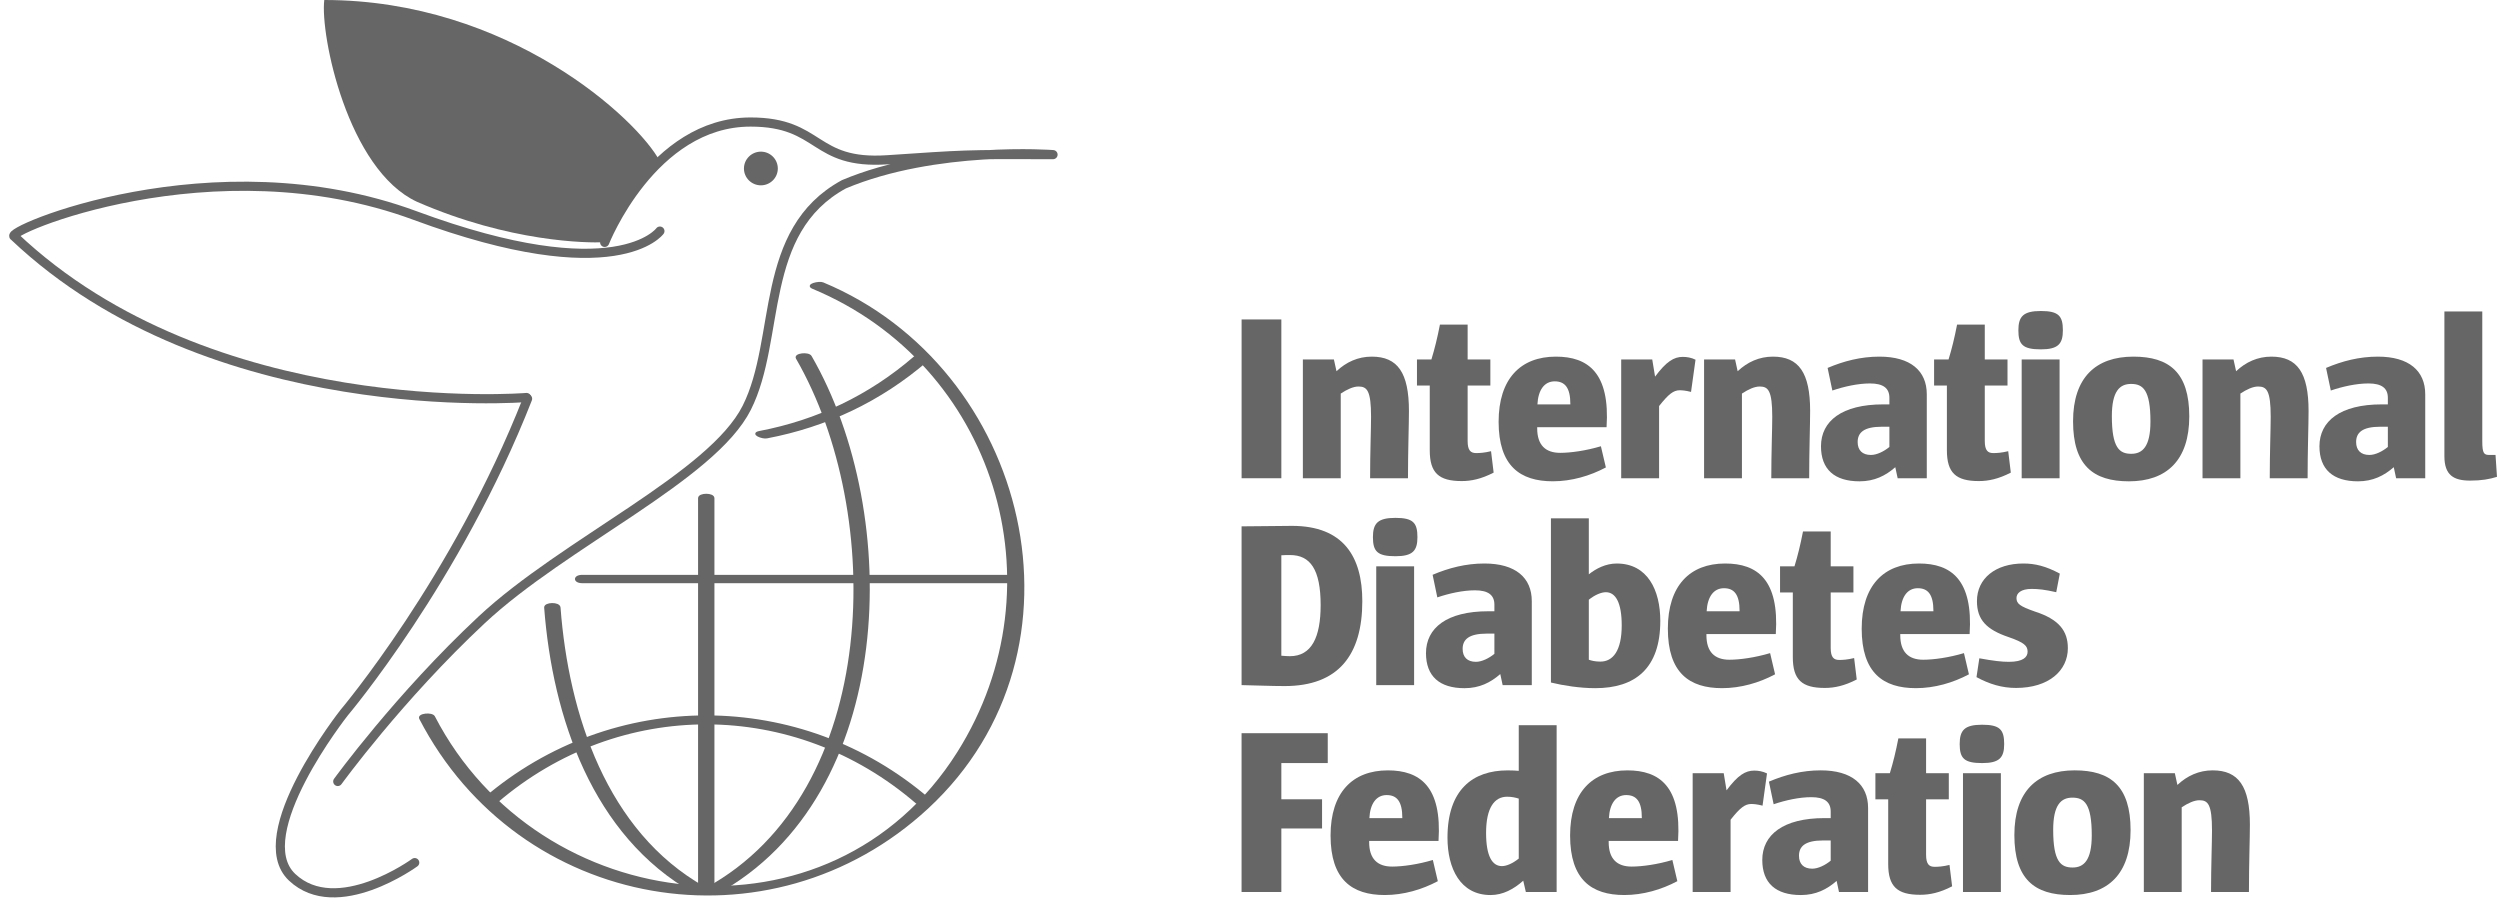 <?xml version="1.0" encoding="UTF-8"?>
<svg width="182px" height="66px" viewBox="0 0 182 66" version="1.1" xmlns="http://www.w3.org/2000/svg" xmlns:xlink="http://www.w3.org/1999/xlink">
    <!-- Generator: sketchtool 54.1 (76490) - https://sketchapp.com -->
    <title>B7C6FEFB-03A4-4DAF-AA23-6733F0E83E6A</title>
    <desc>Created with sketchtool.</desc>
    <g id="Desktop" stroke="none" stroke-width="1" fill="none" fill-rule="evenodd">
        <g id="D-Homepage" transform="translate(-139, -3791)">
            <g id="idf-logo" transform="translate(140, 3791)">
                <g id="Group">
                    <path d="M58.163,20.959 C71.454,26.487 76.457,42.535 68.752,54.78 C59.521,69.436 38.202,66.867 30.6,52.181 C30.454,51.89 29.424,51.996 29.583,52.306 C36.812,66.273 55.068,69.417 66.527,58.809 C78.948,47.293 73.796,26.809 58.907,20.62 C58.633,20.502 57.643,20.735 58.163,20.959" id="Fill-4" fill="#666666"></path>
                    <path d="M58.163,20.959 C71.454,26.487 76.457,42.535 68.752,54.78 C59.521,69.436 38.202,66.867 30.6,52.181 C30.454,51.89 29.424,51.996 29.583,52.306 C36.812,66.273 55.068,69.417 66.527,58.809 C78.948,47.293 73.796,26.809 58.907,20.62 C58.633,20.502 57.643,20.735 58.163,20.959" id="Fill-6" fill="#666666"></path>
                    <path d="M58.163,20.959 C71.454,26.487 76.457,42.535 68.752,54.78 C59.521,69.436 38.202,66.867 30.6,52.181 C30.454,51.89 29.424,51.996 29.583,52.306 C36.812,66.273 55.068,69.417 66.527,58.809 C78.948,47.293 73.796,26.809 58.907,20.62 C58.633,20.502 57.643,20.735 58.163,20.959 Z" id="Stroke-8" stroke="#666666" stroke-width="0.133"></path>
                    <path d="M38.681,44.229 C39.289,52.217 42.206,60.823 49.504,64.94 C49.77,65.097 50.756,64.891 50.25,64.6 C43.12,60.581 40.326,51.996 39.74,44.229 C39.709,43.868 38.661,43.899 38.681,44.229" id="Fill-10" fill="#666666"></path>
                    <path d="M38.681,44.229 C39.289,52.217 42.206,60.823 49.504,64.94 C49.77,65.097 50.756,64.891 50.25,64.6 C43.12,60.581 40.326,51.996 39.74,44.229 C39.709,43.868 38.661,43.899 38.681,44.229" id="Fill-12" fill="#666666"></path>
                    <path d="M38.681,44.229 C39.289,52.217 42.206,60.823 49.504,64.94 C49.77,65.097 50.756,64.891 50.25,64.6 C43.12,60.581 40.326,51.996 39.74,44.229 C39.709,43.868 38.661,43.899 38.681,44.229 Z" id="Stroke-14" stroke="#666666" stroke-width="0.133"></path>
                    <path d="M49.886,36.268 L49.886,64.699 C49.886,65.029 50.944,65.029 50.944,64.699 L50.944,36.268 C50.944,35.928 49.886,35.928 49.886,36.268" id="Fill-16" fill="#666666"></path>
                    <path d="M49.886,36.268 L49.886,64.699 C49.886,65.029 50.944,65.029 50.944,64.699 L50.944,36.268 C50.944,35.928 49.886,35.928 49.886,36.268" id="Fill-18" fill="#666666"></path>
                    <path d="M49.886,36.268 L49.886,64.699 C49.886,65.029 50.944,65.029 50.944,64.699 L50.944,36.268 C50.944,35.928 49.886,35.928 49.886,36.268 Z" id="Stroke-20" stroke="#666666" stroke-width="0.133"></path>
                    <path d="M41.394,42.39 L72.679,42.39 C73.315,42.39 73.315,41.915 72.679,41.915 L41.394,41.915 C40.768,41.915 40.768,42.39 41.394,42.39" id="Fill-22" fill="#666666"></path>
                    <path d="M41.394,42.39 L72.679,42.39 C73.315,42.39 73.315,41.915 72.679,41.915 L41.394,41.915 C40.768,41.915 40.768,42.39 41.394,42.39" id="Fill-24" fill="#666666"></path>
                    <path d="M41.394,42.39 L72.679,42.39 C73.315,42.39 73.315,41.915 72.679,41.915 L41.394,41.915 C40.768,41.915 40.768,42.39 41.394,42.39 Z" id="Stroke-26" stroke="#666666" stroke-width="0.133"></path>
                    <path d="M65.568,26.012 C62.296,28.833 58.517,30.633 54.296,31.442 C53.63,31.567 54.49,31.917 54.824,31.849 C59.171,31.023 63.1,29.163 66.479,26.254 C66.813,25.961 65.793,25.815 65.568,26.012" id="Fill-28" fill="#666666"></path>
                    <path d="M65.568,26.012 C62.296,28.833 58.517,30.633 54.296,31.442 C53.63,31.567 54.49,31.917 54.824,31.849 C59.171,31.023 63.1,29.163 66.479,26.254 C66.813,25.961 65.793,25.815 65.568,26.012 Z" id="Stroke-30" stroke="#666666" stroke-width="0.133"></path>
                    <path d="M66.636,58.195 C57.3,50.156 43.629,50.128 34.265,58.137 C33.932,58.418 34.939,58.573 35.175,58.38 C44.099,50.74 56.822,50.77 65.723,58.437 C65.96,58.632 66.967,58.479 66.636,58.195" id="Fill-32" fill="#666666"></path>
                    <path d="M66.636,58.195 C57.3,50.156 43.629,50.128 34.265,58.137 C33.932,58.418 34.939,58.573 35.175,58.38 C44.099,50.74 56.822,50.77 65.723,58.437 C65.96,58.632 66.967,58.479 66.636,58.195" id="Fill-34" fill="#666666"></path>
                    <path d="M66.636,58.195 C57.3,50.156 43.629,50.128 34.265,58.137 C33.932,58.418 34.939,58.573 35.175,58.38 C44.099,50.74 56.822,50.77 65.723,58.437 C65.96,58.632 66.967,58.479 66.636,58.195 Z" id="Stroke-36" stroke="#666666" stroke-width="0.133"></path>
                    <path d="M57.007,26.079 C63.531,37.369 63.236,57.688 50.426,64.688 C49.915,64.958 50.904,65.175 51.168,65.029 C64.207,57.911 64.707,37.524 58.026,25.952 C57.859,25.659 56.831,25.777 57.007,26.079" id="Fill-38" fill="#666666"></path>
                    <path d="M57.007,26.079 C63.531,37.369 63.236,57.688 50.426,64.688 C49.915,64.958 50.904,65.175 51.168,65.029 C64.207,57.911 64.707,37.524 58.026,25.952 C57.859,25.659 56.831,25.777 57.007,26.079" id="Fill-40" fill="#666666"></path>
                    <path d="M57.007,26.079 C63.531,37.369 63.236,57.688 50.426,64.688 C49.915,64.958 50.904,65.175 51.168,65.029 C64.207,57.911 64.707,37.524 58.026,25.952 C57.859,25.659 56.831,25.777 57.007,26.079 Z" id="Stroke-42" stroke="#666666" stroke-width="0.133"></path>
                    <polygon id="Fill-44" fill="#666666" points="89.388 34.816 92.282 34.816 92.282 23.256 89.388 23.256"></polygon>
                    <path d="M101.501,34.817 L98.743,34.817 C98.743,32.951 98.813,31.238 98.813,30.347 C98.813,28.43 98.52,28.138 97.899,28.138 C97.521,28.138 97.072,28.344 96.606,28.652 L96.606,34.817 L93.849,34.817 L93.849,26.169 L96.108,26.169 L96.297,27.026 C97.003,26.357 97.865,25.963 98.866,25.963 C100.744,25.963 101.571,27.128 101.571,29.92 C101.571,30.913 101.501,32.796 101.501,34.817" id="Fill-46" fill="#666666"></path>
                    <path d="M105.413,35.022 C103.739,35.022 103.086,34.423 103.086,32.778 L103.086,28.068 L102.155,28.068 L102.155,26.168 L103.207,26.168 C103.446,25.381 103.637,24.61 103.827,23.633 L105.844,23.633 L105.844,26.168 L107.498,26.168 L107.498,28.068 L105.844,28.068 L105.844,32.111 C105.844,32.796 106.067,32.984 106.464,32.984 C106.721,32.984 107.048,32.967 107.548,32.847 L107.737,34.406 C106.842,34.868 106.118,35.022 105.413,35.022" id="Fill-47" fill="#666666"></path>
                    <path d="M110.908,31.1 L110.908,31.185 C110.908,32.401 111.511,32.967 112.581,32.967 C113.338,32.967 114.459,32.812 115.545,32.487 L115.907,34.03 C114.751,34.645 113.407,35.038 112.046,35.038 C109.668,35.038 108.099,33.926 108.099,30.707 C108.099,27.573 109.701,25.963 112.268,25.963 C114.613,25.963 116.217,27.144 115.958,31.1 L110.908,31.1 Z M113.321,29.405 C113.321,28.224 112.926,27.762 112.184,27.762 C111.426,27.762 110.978,28.395 110.925,29.44 L113.321,29.44 L113.321,29.405 Z" id="Fill-48" fill="#666666"></path>
                    <path d="M122.107,28.532 C121.712,28.43 121.453,28.411 121.282,28.411 C120.832,28.411 120.472,28.687 119.782,29.56 L119.782,34.817 L117.023,34.817 L117.023,26.169 L119.283,26.169 L119.489,27.418 C120.317,26.306 120.868,25.981 121.506,25.981 C121.797,25.981 122.126,26.032 122.434,26.186 L122.107,28.532 Z" id="Fill-49" fill="#666666"></path>
                    <path d="M130.708,34.817 L127.95,34.817 C127.95,32.951 128.02,31.238 128.02,30.347 C128.02,28.43 127.724,28.138 127.107,28.138 C126.726,28.138 126.28,28.344 125.813,28.652 L125.813,34.817 L123.057,34.817 L123.057,26.169 L125.313,26.169 L125.501,27.026 C126.21,26.357 127.072,25.963 128.07,25.963 C129.95,25.963 130.778,27.128 130.778,29.92 C130.778,30.913 130.708,32.796 130.708,34.817" id="Fill-50" fill="#666666"></path>
                    <path d="M137.15,34.817 L136.977,34.012 C136.273,34.629 135.461,35.04 134.375,35.04 C132.548,35.04 131.568,34.167 131.568,32.489 C131.568,30.656 133.084,29.439 136.098,29.439 L136.548,29.439 L136.548,28.961 C136.548,28.258 136.098,27.915 135.134,27.915 C134.257,27.915 133.256,28.138 132.395,28.43 L132.05,26.785 C133.222,26.288 134.463,25.963 135.823,25.963 C138.081,25.963 139.27,26.991 139.27,28.704 L139.27,34.817 L137.15,34.817 Z M136.548,31.066 L135.997,31.066 C134.687,31.066 134.237,31.495 134.237,32.18 C134.237,32.779 134.582,33.121 135.202,33.121 C135.633,33.121 136.15,32.865 136.548,32.54 L136.548,31.066 Z" id="Fill-51" fill="#666666"></path>
                    <path d="M143.06,35.022 C141.388,35.022 140.734,34.423 140.734,32.778 L140.734,28.068 L139.802,28.068 L139.802,26.168 L140.855,26.168 C141.096,25.381 141.285,24.61 141.475,23.633 L143.492,23.633 L143.492,26.168 L145.146,26.168 L145.146,28.068 L143.492,28.068 L143.492,32.111 C143.492,32.796 143.715,32.984 144.112,32.984 C144.371,32.984 144.698,32.967 145.198,32.847 L145.387,34.406 C144.492,34.868 143.766,35.022 143.06,35.022" id="Fill-52" fill="#666666"></path>
                    <path d="M147.575,25.433 C146.265,25.433 145.938,25.09 145.938,24.046 C145.938,23.034 146.3,22.641 147.575,22.641 C148.869,22.641 149.177,23.001 149.177,24.046 C149.177,25.039 148.832,25.433 147.575,25.433 L147.575,25.433 Z M146.178,34.817 L148.937,34.817 L148.937,26.169 L146.178,26.169 L146.178,34.817 Z" id="Fill-53" fill="#666666"></path>
                    <path d="M153.984,35.04 C151.383,35.04 149.919,33.875 149.919,30.673 C149.919,27.488 151.571,25.963 154.312,25.963 C156.916,25.963 158.379,27.11 158.379,30.313 C158.379,33.515 156.724,35.04 153.984,35.04 M154.141,27.95 C153.314,27.95 152.743,28.481 152.743,30.296 C152.743,32.608 153.295,33.037 154.156,33.037 C154.968,33.037 155.553,32.522 155.553,30.691 C155.553,28.377 155.002,27.95 154.141,27.95" id="Fill-54" fill="#666666"></path>
                    <path d="M166.994,34.817 L164.238,34.817 C164.238,32.951 164.307,31.238 164.307,30.347 C164.307,28.43 164.012,28.138 163.392,28.138 C163.014,28.138 162.565,28.344 162.1,28.652 L162.1,34.817 L159.344,34.817 L159.344,26.169 L161.599,26.169 L161.788,27.026 C162.496,26.357 163.359,25.963 164.357,25.963 C166.235,25.963 167.064,27.128 167.064,29.92 C167.064,30.913 166.994,32.796 166.994,34.817" id="Fill-55" fill="#666666"></path>
                    <path d="M173.438,34.817 L173.266,34.012 C172.56,34.629 171.748,35.04 170.664,35.04 C168.837,35.04 167.856,34.167 167.856,32.489 C167.856,30.656 169.372,29.439 172.387,29.439 L172.836,29.439 L172.836,28.961 C172.836,28.258 172.387,27.915 171.422,27.915 C170.544,27.915 169.543,28.138 168.683,28.43 L168.337,26.785 C169.509,26.288 170.75,25.963 172.112,25.963 C174.368,25.963 175.557,26.991 175.557,28.704 L175.557,34.817 L173.438,34.817 Z M172.836,31.066 L172.284,31.066 C170.974,31.066 170.526,31.495 170.526,32.18 C170.526,32.779 170.871,33.121 171.491,33.121 C171.922,33.121 172.437,32.865 172.836,32.54 L172.836,31.066 Z" id="Fill-56" fill="#666666"></path>
                    <path d="M178.83,34.988 C177.625,34.988 176.952,34.595 176.952,33.207 L176.952,22.675 L179.71,22.675 L179.71,32.128 C179.71,33.036 179.847,33.121 180.245,33.121 L180.674,33.121 L180.78,34.714 C180.229,34.885 179.657,34.988 178.83,34.988" id="Fill-57" fill="#666666"></path>
                    <path d="M92.522,49.946 C91.506,49.946 90.438,49.895 89.387,49.876 L89.387,38.318 C90.73,38.318 91.919,38.283 93.057,38.283 C96.815,38.283 98.176,40.544 98.176,43.763 C98.176,47.685 96.436,49.946 92.522,49.946 M92.919,40.407 C92.713,40.407 92.506,40.407 92.281,40.424 L92.281,47.736 C92.506,47.753 92.713,47.771 92.902,47.771 C94.49,47.771 95.143,46.383 95.143,44.054 C95.143,41.451 94.384,40.407 92.919,40.407" id="Fill-58" fill="#666666"></path>
                    <path d="M100.587,40.493 C99.278,40.493 98.949,40.15 98.949,39.105 C98.949,38.095 99.31,37.701 100.587,37.701 C101.88,37.701 102.189,38.061 102.189,39.105 C102.189,40.098 101.845,40.493 100.587,40.493 L100.587,40.493 Z M99.19,49.876 L101.947,49.876 L101.947,41.229 L99.19,41.229 L99.19,49.876 Z" id="Fill-59" fill="#666666"></path>
                    <path d="M108.393,49.877 L108.22,49.072 C107.516,49.689 106.704,50.1 105.618,50.1 C103.792,50.1 102.812,49.227 102.812,47.549 C102.812,45.716 104.325,44.5 107.342,44.5 L107.792,44.5 L107.792,44.02 C107.792,43.318 107.342,42.975 106.377,42.975 C105.499,42.975 104.499,43.198 103.637,43.49 L103.294,41.845 C104.464,41.348 105.705,41.023 107.066,41.023 C109.325,41.023 110.514,42.051 110.514,43.764 L110.514,49.877 L108.393,49.877 Z M107.792,46.127 L107.241,46.127 C105.931,46.127 105.48,46.556 105.48,47.24 C105.48,47.839 105.826,48.181 106.445,48.181 C106.877,48.181 107.393,47.925 107.792,47.6 L107.792,46.127 Z" id="Fill-60" fill="#666666"></path>
                    <path d="M115.131,50.099 C114.027,50.099 112.82,49.911 111.908,49.688 L111.908,37.735 L114.666,37.735 L114.666,41.811 C115.201,41.383 115.907,41.024 116.697,41.024 C118.939,41.024 119.87,42.958 119.87,45.202 C119.87,48.662 118.044,50.099 115.131,50.099 M115.907,43.113 C115.579,43.113 115.111,43.301 114.666,43.66 L114.666,48.028 C114.855,48.096 115.131,48.165 115.51,48.165 C116.421,48.165 117.061,47.376 117.061,45.527 C117.061,43.865 116.612,43.113 115.907,43.113" id="Fill-61" fill="#666666"></path>
                    <path d="M123.228,46.16 L123.228,46.246 C123.228,47.462 123.831,48.028 124.9,48.028 C125.657,48.028 126.778,47.872 127.864,47.547 L128.226,49.09 C127.072,49.706 125.727,50.098 124.367,50.098 C121.987,50.098 120.42,48.986 120.42,45.767 C120.42,42.634 122.022,41.023 124.589,41.023 C126.934,41.023 128.537,42.205 128.278,46.16 L123.228,46.16 Z M125.641,44.465 C125.641,43.284 125.245,42.822 124.505,42.822 C123.746,42.822 123.298,43.455 123.244,44.5 L125.641,44.5 L125.641,44.465 Z" id="Fill-62" fill="#666666"></path>
                    <path d="M131.844,50.082 C130.171,50.082 129.517,49.483 129.517,47.838 L129.517,43.13 L128.587,43.13 L128.587,41.228 L129.638,41.228 C129.879,40.441 130.068,39.67 130.258,38.693 L132.275,38.693 L132.275,41.228 L133.929,41.228 L133.929,43.13 L132.275,43.13 L132.275,47.171 C132.275,47.856 132.498,48.044 132.895,48.044 C133.154,48.044 133.481,48.028 133.981,47.907 L134.17,49.466 C133.275,49.928 132.549,50.082 131.844,50.082" id="Fill-63" fill="#666666"></path>
                    <path d="M137.339,46.16 L137.339,46.246 C137.339,47.462 137.942,48.028 139.011,48.028 C139.769,48.028 140.891,47.872 141.976,47.547 L142.338,49.09 C141.183,49.706 139.838,50.098 138.478,50.098 C136.099,50.098 134.531,48.986 134.531,45.767 C134.531,42.634 136.134,41.023 138.701,41.023 C141.046,41.023 142.648,42.205 142.389,46.16 L137.339,46.16 Z M139.752,44.465 C139.752,43.284 139.357,42.822 138.616,42.822 C137.857,42.822 137.409,43.455 137.358,44.5 L139.752,44.5 L139.752,44.465 Z" id="Fill-64" fill="#666666"></path>
                    <path d="M145.765,50.082 C144.749,50.082 143.834,49.808 142.889,49.295 L143.095,47.924 C144.128,48.113 144.731,48.181 145.249,48.181 C146.283,48.181 146.609,47.838 146.609,47.445 C146.609,47.016 146.368,46.777 145.231,46.382 C143.61,45.835 142.922,45.115 142.922,43.762 C142.922,42.102 144.282,41.023 146.3,41.023 C147.144,41.023 147.937,41.211 148.954,41.759 L148.694,43.112 C147.869,42.924 147.388,42.873 146.904,42.873 C146.127,42.873 145.8,43.181 145.8,43.54 C145.8,43.952 146.058,44.14 147.127,44.516 C148.885,45.081 149.54,45.92 149.54,47.188 C149.54,48.815 148.16,50.082 145.765,50.082" id="Fill-65" fill="#666666"></path>
                    <polygon id="Fill-66" fill="#666666" points="92.282 55.551 92.282 58.188 95.246 58.188 95.246 60.313 92.282 60.313 92.282 64.937 89.386 64.937 89.386 53.377 95.66 53.377 95.66 55.551"></polygon>
                    <path d="M98.675,61.221 L98.675,61.305 C98.675,62.523 99.278,63.087 100.347,63.087 C101.104,63.087 102.225,62.932 103.311,62.607 L103.673,64.15 C102.516,64.765 101.174,65.158 99.812,65.158 C97.434,65.158 95.865,64.046 95.865,60.827 C95.865,57.693 97.466,56.083 100.035,56.083 C102.378,56.083 103.984,57.264 103.724,61.221 L98.675,61.221 Z M101.088,59.525 C101.088,58.343 100.691,57.881 99.95,57.881 C99.191,57.881 98.743,58.515 98.691,59.559 L101.088,59.559 L101.088,59.525 Z" id="Fill-67" fill="#666666"></path>
                    <path d="M110.081,64.936 L109.892,64.114 C109.203,64.731 108.411,65.159 107.514,65.159 C105.309,65.159 104.377,63.223 104.377,60.981 C104.377,57.486 106.222,56.084 108.754,56.084 C109.065,56.084 109.41,56.1 109.565,56.117 L109.565,52.795 L112.323,52.795 L112.323,64.936 L110.081,64.936 Z M109.565,58.138 C109.341,58.068 109.065,58.001 108.721,58.001 C107.79,58.001 107.187,58.806 107.187,60.638 C107.187,62.332 107.635,63.053 108.341,63.053 C108.67,63.053 109.116,62.863 109.565,62.505 L109.565,58.138 Z" id="Fill-68" fill="#666666"></path>
                    <path d="M116.112,61.221 L116.112,61.305 C116.112,62.523 116.713,63.087 117.784,63.087 C118.542,63.087 119.662,62.932 120.748,62.607 L121.11,64.15 C119.955,64.765 118.611,65.158 117.25,65.158 C114.872,65.158 113.303,64.046 113.303,60.827 C113.303,57.693 114.905,56.083 117.472,56.083 C119.817,56.083 121.419,57.264 121.162,61.221 L116.112,61.221 Z M118.525,59.525 C118.525,58.343 118.13,57.881 117.387,57.881 C116.63,57.881 116.182,58.515 116.129,59.559 L118.525,59.559 L118.525,59.525 Z" id="Fill-69" fill="#666666"></path>
                    <path d="M127.313,58.652 C126.916,58.548 126.657,58.531 126.486,58.531 C126.036,58.531 125.675,58.805 124.986,59.678 L124.986,64.936 L122.226,64.936 L122.226,56.287 L124.486,56.287 L124.692,57.538 C125.521,56.424 126.072,56.099 126.71,56.099 C127.002,56.099 127.329,56.152 127.638,56.305 L127.313,58.652 Z" id="Fill-70" fill="#666666"></path>
                    <path d="M132.878,64.936 L132.706,64.131 C132,64.748 131.188,65.159 130.103,65.159 C128.277,65.159 127.294,64.286 127.294,62.608 C127.294,60.774 128.812,59.558 131.825,59.558 L132.275,59.558 L132.275,59.078 C132.275,58.377 131.825,58.034 130.861,58.034 C129.984,58.034 128.983,58.257 128.121,58.549 L127.777,56.904 C128.949,56.407 130.19,56.082 131.55,56.082 C133.808,56.082 134.997,57.11 134.997,58.822 L134.997,64.936 L132.878,64.936 Z M132.275,61.185 L131.724,61.185 C130.414,61.185 129.966,61.614 129.966,62.299 C129.966,62.898 130.311,63.24 130.929,63.24 C131.362,63.24 131.877,62.984 132.275,62.659 L132.275,61.185 Z" id="Fill-71" fill="#666666"></path>
                    <path d="M138.787,65.141 C137.115,65.141 136.461,64.542 136.461,62.897 L136.461,58.19 L135.529,58.19 L135.529,56.287 L136.582,56.287 C136.823,55.5 137.012,54.73 137.201,53.753 L139.219,53.753 L139.219,56.287 L140.873,56.287 L140.873,58.19 L139.219,58.19 L139.219,62.231 C139.219,62.915 139.442,63.104 139.838,63.104 C140.097,63.104 140.425,63.087 140.924,62.967 L141.114,64.524 C140.219,64.988 139.493,65.141 138.787,65.141" id="Fill-72" fill="#666666"></path>
                    <path d="M143.3,55.552 C141.992,55.552 141.665,55.209 141.665,54.165 C141.665,53.153 142.025,52.76 143.3,52.76 C144.594,52.76 144.904,53.12 144.904,54.165 C144.904,55.158 144.559,55.552 143.3,55.552 L143.3,55.552 Z M141.905,64.936 L144.664,64.936 L144.664,56.288 L141.905,56.288 L141.905,64.936 Z" id="Fill-73" fill="#666666"></path>
                    <path d="M149.712,65.158 C147.11,65.158 145.646,63.993 145.646,60.792 C145.646,57.606 147.299,56.082 150.039,56.082 C152.643,56.082 154.106,57.23 154.106,60.433 C154.106,63.635 152.45,65.158 149.712,65.158 M149.868,58.068 C149.041,58.068 148.472,58.599 148.472,60.414 C148.472,62.726 149.023,63.155 149.885,63.155 C150.695,63.155 151.28,62.64 151.28,60.809 C151.28,58.497 150.729,58.068 149.868,58.068" id="Fill-74" fill="#666666"></path>
                    <path d="M162.723,64.936 L159.964,64.936 C159.964,63.07 160.034,61.357 160.034,60.466 C160.034,58.549 159.739,58.257 159.121,58.257 C158.741,58.257 158.294,58.463 157.827,58.771 L157.827,64.936 L155.071,64.936 L155.071,56.288 L157.328,56.288 L157.515,57.144 C158.224,56.476 159.086,56.082 160.084,56.082 C161.964,56.082 162.792,57.247 162.792,60.039 C162.792,61.032 162.723,62.914 162.723,64.936" id="Fill-75" fill="#666666"></path>
                    <path d="M42.975,17.635 C41.771,17.693 36.11,17.64 29.352,14.688 C24.312,12.355 22.298,2.544 22.607,0 C36.045,0 45.429,8.687 47.04,11.745 C46.057,12.919 43.935,15.216 42.975,17.635" id="Fill-76" fill="#666666"></path>
                    <path d="M37.332,28.939 C37.332,28.939 14.404,30.823 0.041,17.215 C-0.896,16.91 14.501,10.247 29.215,15.691 C43.927,21.134 47.041,16.824 47.041,16.824" id="Stroke-77" stroke="#666666" stroke-width="0.667" stroke-linecap="round"></path>
                    <path d="M43.02,17.646 C43.02,17.646 46.476,8.884 53.638,8.884 C58.827,8.886 58.13,11.995 63.59,11.632 C69.154,11.262 69.129,11.224 75.66,11.257 C75.66,11.257 67.112,10.607 60.44,13.414 C54.171,16.819 55.893,24.652 53.366,29.681 C50.842,34.708 40.078,39.505 34.067,45.123 C28.052,50.74 23.589,56.891 23.589,56.891" id="Stroke-78" stroke="#666666" stroke-width="0.667" stroke-linecap="round" stroke-linejoin="round"></path>
                    <path d="M37.408,29.027 C32.24,42.203 24.059,51.876 24.059,51.876 C24.059,51.876 17.011,60.795 20.266,63.865 C23.522,66.933 29.191,62.798 29.191,62.798" id="Stroke-79" stroke="#666666" stroke-width="0.667" stroke-linecap="round"></path>
                    <path d="M55.625,12.268 C55.625,12.944 55.074,13.492 54.393,13.492 C53.714,13.492 53.159,12.944 53.159,12.268 C53.159,11.591 53.714,11.04 54.393,11.04 C55.074,11.04 55.625,11.591 55.625,12.268" id="Fill-80" fill="#666666"></path>
                </g>
            </g>
        </g>
    </g>
</svg>
